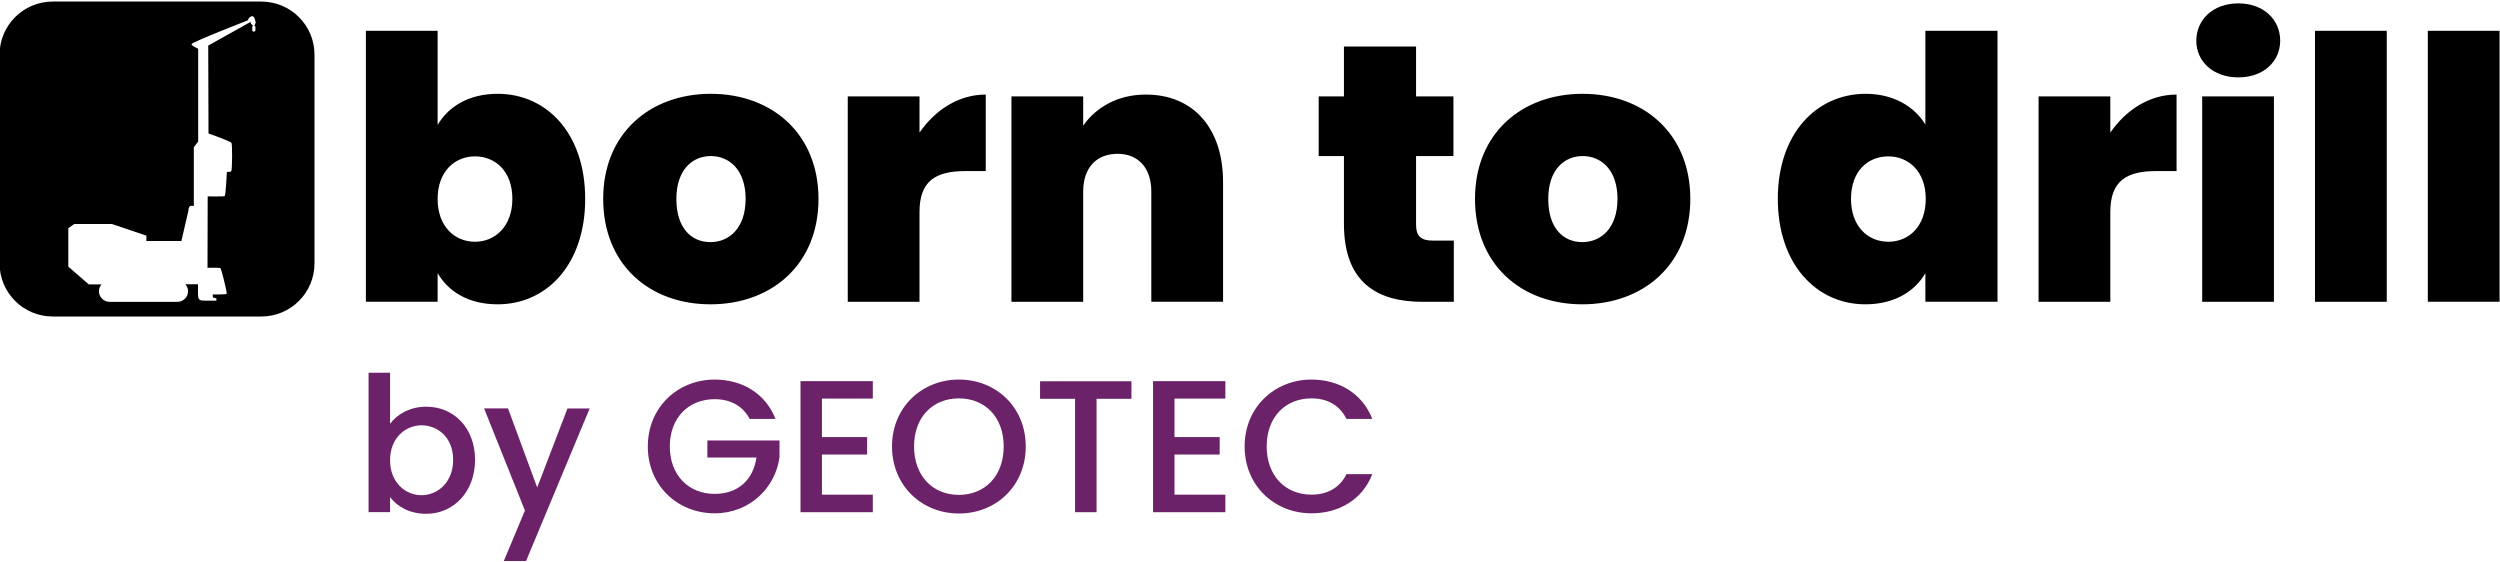 <?xml version="1.0" encoding="utf-8"?>
<!-- Generator: Adobe Illustrator 26.2.0, SVG Export Plug-In . SVG Version: 6.00 Build 0)  -->
<svg version="1.1" id="Ebene_1" xmlns="http://www.w3.org/2000/svg" xmlns:xlink="http://www.w3.org/1999/xlink" x="0px" y="0px"
	 viewBox="0 0 400 90" style="enable-background:new 0 0 400 90;" xml:space="preserve">
<style type="text/css">
	.st0{fill:#6C2268;}
</style>
<path d="M147.12,21.22v-5.8h-11.48v32.87h11.48V33.93c0-5.04,2.64-6.56,7.38-6.56h3.22V15.13
	C153.33,15.13,149.59,17.64,147.12,21.22z M226.57,35.98V24.97h5.98v-9.55h-5.98V7.45h-11.54v7.97h-4.04v9.55h4.04v10.84
	c0,9.43,5.33,12.48,12.6,12.48h4.98V38.5h-3.34C227.33,38.5,226.57,37.74,226.57,35.98z M253.22,15.01
	c-9.78,0-17.22,6.38-17.22,16.81c0,10.49,7.38,16.87,17.17,16.87c9.78,0,17.28-6.38,17.28-16.87
	C270.45,21.39,263.01,15.01,253.22,15.01z M253.17,38.74c-2.99,0-5.45-2.17-5.45-6.91c0-4.69,2.58-6.86,5.51-6.86
	c2.93,0,5.57,2.17,5.57,6.86C258.79,36.57,256.1,38.74,253.17,38.74z M113.73,15.01c-9.78,0-17.22,6.38-17.22,16.81
	c0,10.49,7.38,16.87,17.17,16.87c9.78,0,17.28-6.38,17.28-16.87C130.95,21.39,123.51,15.01,113.73,15.01z M113.67,38.74
	c-2.99,0-5.45-2.17-5.45-6.91c0-4.69,2.58-6.86,5.51-6.86s5.57,2.17,5.57,6.86C119.29,36.57,116.6,38.74,113.67,38.74z
	 M183.33,15.13c-4.63,0-8.08,2.17-10.02,4.98v-4.69h-11.48v32.87h11.48V30.65c0-3.81,2.11-6.04,5.51-6.04
	c3.28,0,5.39,2.23,5.39,6.04v17.63h11.48V29.13C195.69,20.52,190.95,15.13,183.33,15.13z M79.63,15.01c-4.57,0-7.85,1.99-9.61,4.98
	V4.93H58.54v43.35h11.48v-4.57c1.76,2.99,4.98,4.98,9.61,4.98c7.85,0,14-6.38,14-16.87C93.63,21.34,87.48,15.01,79.63,15.01z
	 M76,38.68c-3.22,0-5.98-2.4-5.98-6.86c0-4.39,2.75-6.8,5.98-6.8c3.22,0,5.98,2.34,5.98,6.8C81.97,36.22,79.22,38.68,76,38.68z
	 M308.06,19.93c-1.82-2.99-5.22-4.92-9.55-4.92c-7.85,0-14.06,6.33-14.06,16.81c0,10.49,6.21,16.87,14,16.87
	c4.63,0,7.91-2.05,9.61-4.98v4.57h11.54V4.93h-11.54V19.93z M302.14,38.68c-3.28,0-5.98-2.46-5.98-6.86c0-4.45,2.7-6.8,5.98-6.8
	c3.22,0,5.98,2.4,5.98,6.8C308.12,36.27,305.37,38.68,302.14,38.68z M370.4,48.29h11.48V4.93H370.4V48.29z M337.65,21.22v-5.8
	h-11.48v32.87h11.48V33.93c0-5.04,2.64-6.56,7.38-6.56h3.22V15.13C343.86,15.13,340.11,17.64,337.65,21.22z M358.15,0.54
	c-4.1,0-6.74,2.64-6.74,5.98c0,3.28,2.64,5.86,6.74,5.86c4.04,0,6.68-2.58,6.68-5.86C364.83,3.17,362.2,0.54,358.15,0.54z
	 M352.35,48.29h11.48V15.42h-11.48V48.29z M388.45,4.93v43.35h11.48V4.93H388.45z M41.82,0.25H8.43c-4.69,0-8.5,3.8-8.5,8.5v33.39
	c0,4.69,3.8,8.5,8.5,8.5h33.39c4.69,0,8.5-3.8,8.5-8.5V8.74C50.32,4.05,46.51,0.25,41.82,0.25z M40.87,4.26V4.9l-0.11,0.14h-0.28
	c-0.01,0-0.12-0.14-0.12-0.14V4.26l0.12-0.15h0.05c-0.1-0.07-0.32-0.24-0.35-0.29c-0.04-0.05-0.1-0.31-0.1-0.31l-6.76,3.78v0.93
	l0.04,13.13c0,0,3.54,1.25,3.68,1.52c0.14,0.27,0.13,4.27-0.04,4.53c-0.08,0.13-0.7,0.11-0.7,0.11s-0.18,3.67-0.34,3.85
	c-0.11,0.12-2.73,0.06-2.73,0.06L33.2,42.85c0,0,1.92-0.06,2.07,0.05c0.14,0.11,1.12,3.99,0.99,4.11c-0.13,0.13-2.24,0.11-2.24,0.11
	l0.06,0.48c0,0,0.55,0.14,0.54,0.14c0,0,0.02,0.32,0,0.37c0,0-1.94-0.01-2.05-0.01c-0.09,0-0.53,0.01-0.73-0.24
	c-0.18-0.23-0.15-0.7-0.16-0.86c-0.01-0.16,0-1.52,0-1.52l-2.03,0c0.27,0.3,0.44,0.69,0.44,1.12c0,0.94-0.77,1.7-1.73,1.7
	c-0.02,0-0.05-0.01-0.07-0.01c-0.01,0-0.02,0.01-0.04,0.01H17.71c-0.02,0-0.03-0.01-0.05-0.01c-0.03,0-0.07,0.01-0.1,0.01
	c-0.95,0-1.73-0.76-1.73-1.7c0-0.42,0.15-0.8,0.41-1.1H14.2l-3.27-2.84v-6.14l0.95-0.68h6.03l5.51,1.86v0.86h5.6l1.13-4.85
	c0,0,0-0.45,0.17-0.66c0.16-0.21,0.69-0.09,0.69-0.09v-9.41l0.7-0.91V7.8c0,0-1.08-0.46-1.07-0.73c0.01-0.32,9-3.81,9-3.81
	s0.14-0.32,0.2-0.39s0.32-0.29,0.49-0.28c0.17,0.01,0.32,0.13,0.37,0.26c0.05,0.13,0.22,0.73,0.22,0.73l-0.21,0.54L40.87,4.26z"/>
<path class="st0" d="M68.2,65.07c-2.62,0-4.7,1.24-5.79,2.74v-8.17h-3.44v22.3h3.44v-2.41c1.08,1.45,3.04,2.68,5.79,2.68
	c4.37,0,7.81-3.53,7.81-8.65C76,68.44,72.6,65.07,68.2,65.07z M67.44,79.23c-2.56,0-5.03-2.02-5.03-5.6c0-3.56,2.47-5.58,5.03-5.58
	c2.59,0,5.06,1.93,5.06,5.51C72.51,77.16,70.04,79.23,67.44,79.23z M166.41,63.81h5.6v18.14h3.44V63.81h5.58V61h-14.62V63.81z
	 M184.49,81.95h11.57v-2.8h-8.14v-6.42h7.23v-2.8h-7.23v-6.15h8.14v-2.8h-11.57V81.95z M209.84,79.14c-4.16,0-7.17-2.98-7.17-7.71
	c0-4.73,3.01-7.69,7.17-7.69c2.5,0,4.49,1.06,5.6,3.29h4.13c-1.6-4.1-5.37-6.3-9.73-6.3c-5.91,0-10.7,4.43-10.7,10.7
	c0,6.3,4.79,10.7,10.7,10.7c4.37,0,8.14-2.17,9.73-6.27h-4.13C214.33,78.09,212.34,79.14,209.84,79.14z M128.08,81.95h11.57v-2.8
	h-8.14v-6.42h7.23v-2.8h-7.23v-6.15h8.14v-2.8h-11.57V81.95z M113.16,73.21h7.87c-0.51,3.53-2.89,5.81-6.69,5.81
	c-4.16,0-7.17-2.98-7.17-7.59c0-4.61,3.02-7.56,7.17-7.56c2.5,0,4.49,1.05,5.61,3.16h4.13c-1.6-4.1-5.36-6.3-9.73-6.3
	c-5.91,0-10.7,4.43-10.7,10.7c0,6.3,4.79,10.7,10.7,10.7c5.64,0,9.73-4.13,10.37-8.98v-2.68h-11.54V73.21z M153.42,60.73
	c-5.91,0-10.7,4.43-10.7,10.7c0,6.3,4.79,10.73,10.7,10.73c5.97,0,10.7-4.43,10.7-10.73C164.12,65.16,159.39,60.73,153.42,60.73z
	 M153.42,79.18c-4.16,0-7.17-3.01-7.17-7.75c0-4.73,3.02-7.69,7.17-7.69s7.17,2.95,7.17,7.69C160.6,76.16,157.58,79.18,153.42,79.18
	z M85.95,78l-4.67-12.66h-3.83l6.54,16.34l-3.38,8.08h3.56l10.18-24.41H90.8L85.95,78z"/>
</svg>
